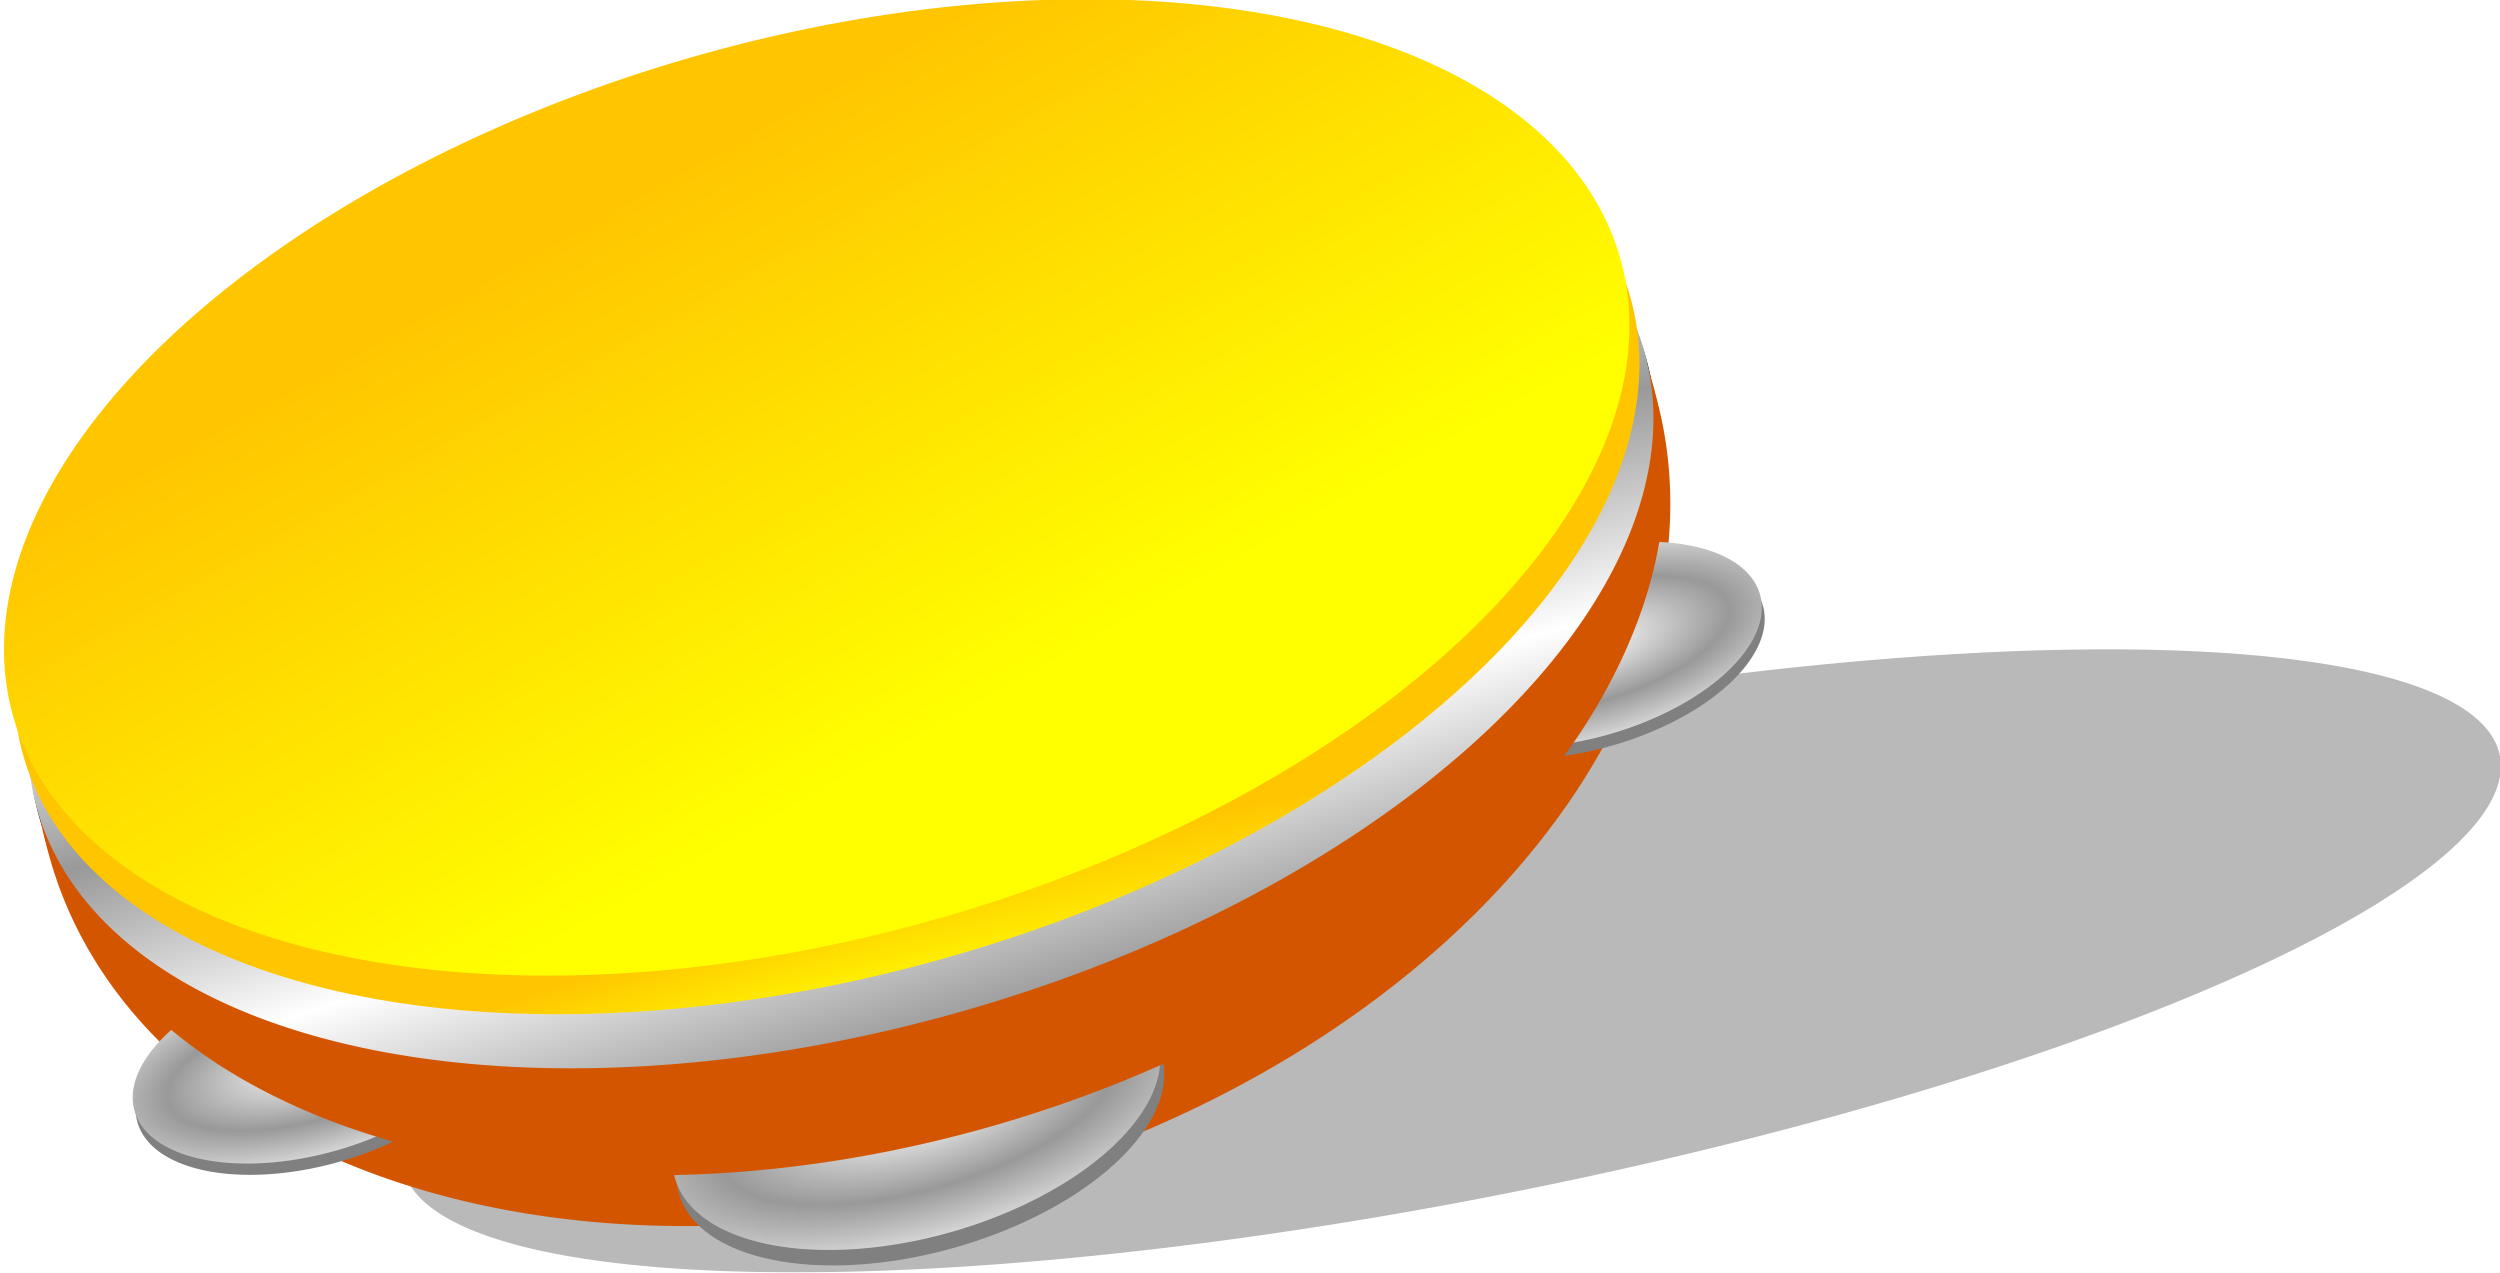 <?xml version="1.0"?>
<svg xmlns:rdf="http://www.w3.org/1999/02/22-rdf-syntax-ns#" xmlns="http://www.w3.org/2000/svg" xmlns:cc="http://creativecommons.org/ns#" xmlns:xlink="http://www.w3.org/1999/xlink" xmlns:dc="http://purl.org/dc/elements/1.1/" xmlns:svg="http://www.w3.org/2000/svg" id="svg2" viewBox="0 0 280.18 142.63" version="1.0">
  <defs id="defs4">
    <filter id="filter4407">
      <feGaussianBlur id="feGaussianBlur4409" stdDeviation="1.01"/>
    </filter>
    <filter id="filter5119" y="-.302" width="1.005" height="1.603" x="-.002">
      <feGaussianBlur id="feGaussianBlur5121" stdDeviation="1.286"/>
    </filter>
    <filter id="filter11356" y="-.308" width="1.647" height="1.617" x="-.323">
      <feGaussianBlur id="feGaussianBlur11358" stdDeviation="7.813"/>
    </filter>
    <linearGradient id="linearGradient3325">
      <stop id="stop3327" stop-color="#ff0" offset="0"/>
      <stop id="stop3329" stop-color="#ffc600" offset="1"/>
    </linearGradient>
    <filter id="filter5573" y="-.274" width="1.118" height="1.547" x="-.059">
      <feGaussianBlur id="feGaussianBlur5575" stdDeviation="4.838"/>
    </filter>
    <radialGradient id="radialGradient4726" spreadMethod="reflect" gradientUnits="userSpaceOnUse" cy="1081" cx="-668" gradientTransform="matrix(.815 0 0 .308 -123.32 748.38)" r="65">
      <stop id="stop4425" stop-color="#fff" offset="0"/>
      <stop id="stop4427" stop-color="#999" offset="1"/>
    </radialGradient>
    <linearGradient id="linearGradient4732" y2="569.63" spreadMethod="reflect" gradientUnits="userSpaceOnUse" x2="-357.97" y1="603.98" x1="-357.06">
      <stop id="stop3348" stop-color="#999" offset="0"/>
      <stop id="stop3350" stop-color="#fff" offset="1"/>
    </linearGradient>
    <radialGradient id="radialGradient4734" xlink:href="#linearGradient3325" gradientUnits="userSpaceOnUse" cy="901.95" cx="-465.4" gradientTransform="matrix(1 0 0 .138 0 484.77)" r="139.3"/>
    <linearGradient id="linearGradient4736" y2="454.07" xlink:href="#linearGradient3325" gradientUnits="userSpaceOnUse" x2="-386.19" y1="554.52" x1="-361.61"/>
  </defs>
  <g id="layer2" transform="translate(-70.695 897.42)">
    <rect id="rect4312" ry="0" height="1203" width="574" y="39.695" x="0" fill="#fff"/>
  </g>
  <g id="layer1" transform="translate(-70.63 789.13)">
    <g id="g4707" transform="translate(122,42)">
      <path id="path4554" opacity=".526" filter="url(#filter5573)" d="m772.16 421.55a98.288 21.213 0 1 1 -196.58 0 98.288 21.213 0 1 1 196.58 0z" transform="matrix(1.196 -.233 .224 1.242 -789.12 -1090)"/>
      <g id="g4457" transform="matrix(.417 -.116 .112 .433 135.03 -1198.9)">
        <path id="path2354" d="m-309.71 529.03a139.3 74.953 0 1 1 -278.6 0 139.3 74.953 0 1 1 278.6 0z" transform="matrix(1.553 0 0 1.922 240.66 -127.72)" fill="#d45500"/>
        <g id="g4437">
          <path id="path4433" d="m-603 1081a65 32 0 1 1 -130 0 65 32 0 1 1 130 0z" transform="translate(196,-67)" fill="#808080"/>
          <path id="path8452" d="m-603 1081a65 32 0 1 1 -130 0 65 32 0 1 1 130 0z" transform="translate(196,-71)" fill="url(#radialGradient4726)"/>
        </g>
        <g id="g4441" transform="matrix(.731 0 0 .731 -275.58 219.31)">
          <path id="path4443" d="m-603 1081a65 32 0 1 1 -130 0 65 32 0 1 1 130 0z" transform="translate(196,-67)" fill="#808080"/>
          <path id="path4445" d="m-603 1081a65 32 0 1 1 -130 0 65 32 0 1 1 130 0z" transform="translate(196,-71)" fill="url(#radialGradient4726)"/>
        </g>
        <path id="path3354" filter="url(#filter4407)" d="m-309.71 529.03a139.3 74.953 0 1 1 -278.6 0 139.3 74.953 0 1 1 278.6 0z" transform="matrix(1.553 0 0 1.498 240.66 86.685)"/>
        <g id="g4449" transform="matrix(.731 0 0 .731 70.423 204.31)">
          <path id="path8459" d="m-603 1081a65 32 0 1 1 -130 0 65 32 0 1 1 130 0z" transform="translate(196,-67)" fill="#808080"/>
          <path id="path4453" d="m-603 1081a65 32 0 1 1 -130 0 65 32 0 1 1 130 0z" transform="translate(196,-71)" fill="url(#radialGradient4726)"/>
        </g>
        <path id="path4413" d="m-309.71 529.03a139.3 74.953 0 1 1 -278.6 0 139.3 74.953 0 1 1 278.6 0z" transform="matrix(1.553 0 0 1.782 240.66 -57.111)" fill="#d45500"/>
        <path id="path2352" d="m-309.71 529.03a139.3 74.953 0 1 1 -278.6 0 139.3 74.953 0 1 1 278.6 0z" transform="matrix(1.553 0 0 1.498 240.66 84.685)" fill="url(#linearGradient4732)"/>
        <path id="path2350" d="m-309.71 529.03a139.3 74.953 0 1 1 -278.6 0 139.3 74.953 0 1 1 278.6 0z" transform="matrix(1.553 0 0 1.498 240.66 70.685)" fill="url(#radialGradient4734)"/>
        <path id="path2348" d="m-309.71 529.03a139.3 74.953 0 1 1 -278.6 0 139.3 74.953 0 1 1 278.6 0z" transform="matrix(1.553 0 0 1.498 240.66 60.685)" fill="url(#linearGradient4736)"/>
      </g>
    </g>
    <g id="g4692" transform="translate(3465.7 -695.06)">
      <rect id="rect2172" height="124.06" width="1258.9" y="356.32" x="-290" fill="#fff"/>
    </g>
    <g id="g6954" transform="translate(3175.7 -674.7)">
      <g id="g5123" fill-rule="evenodd" transform="translate(290 -20.351)">
        <path id="path4120" opacity=".587" filter="url(#filter5119)" d="m-290 359.25h1260l-1.1 10.18c-424.43-14.71-862.77 1.03-1258.9 0v-10.18z"/>
        <path id="path3149" d="m0 335.96h1260l-1.1 10.18c-424.43-14.71-862.77 1.03-1258.9 0v-10.18z" transform="translate(-290 20.362)" fill="#a20216"/>
      </g>
      <rect id="rect6151" height="238.57" width="154.29" y="280.43" x="-155.71" fill="#fff"/>
      <rect id="rect7123" height="238.57" width="154.29" y="280.43" x="-155.71" fill="#fff"/>
      <rect id="rect7125" height="238.57" width="154.29" y="309" x="1260" fill="#fff"/>
    </g>
    <g id="layer5" transform="translate(3175.7 -674.7)">
      <rect id="rect15832" opacity="0" height="126.96" width="1260" y="336.4" x="-1.35e-13"/>
    </g>
    <g id="g6964" transform="translate(3175.7 -674.7)">
      <g id="g2253" transform="matrix(1.147 0 0 1.147 -70.644 -48.492)">
        <path id="path11360" opacity=".498" d="m16.971 593.37a28.991 30.406 0 1 1 -57.983 0 28.991 30.406 0 1 1 57.983 0z" transform="matrix(.585 0 0 .558 456.04 21.746)" filter="url(#filter11356)" fill="#f40"/>
        <path id="path9256" filter="url(#filter11356)" d="m16.971 593.37a28.991 30.406 0 1 1 -57.983 0 28.991 30.406 0 1 1 57.983 0z" transform="matrix(.439 0 0 .419 454.28 104.54)" fill="#ff0"/>
      </g>
    </g>
    <rect id="rect2224" opacity="0" height="320" width="1295.4" y="934.2" x="-1566.6"/>
    <rect id="rect8545" opacity="0" height="126.96" width="1260" y="-370.79" x="-2509.8"/>
  </g>
  <g id="layer3" transform="translate(-70.695 897.42)">
    <rect id="rect7270" opacity=".001" height="328.87" width="285.5" y="773.12" x="-0" fill="#f00"/>
    <rect id="rect7272" opacity=".001" height="328.87" width="287.25" y="773.12" x="285.5" fill="#f00"/>
    <path id="rect28617" opacity=".001" d="m-6.3394e-14 -139.2h1e6v180.25c-3.3333e5 -0.004-6.6667e5 -0.004-1e6 -0.004-6.3394e-14 -60.083-6.3394e-14 -120.17-6.3394e-14 -180.25z" fill="#ffb600"/>
    <rect id="rect3852" opacity="0" height="232" width="573" y="1103.1" x="-.125"/>
    <rect id="rect6109" opacity=".001" height="99.75" width="572.62" y="1102.3" x=".131" fill="#fff"/>
  </g>
</svg>
